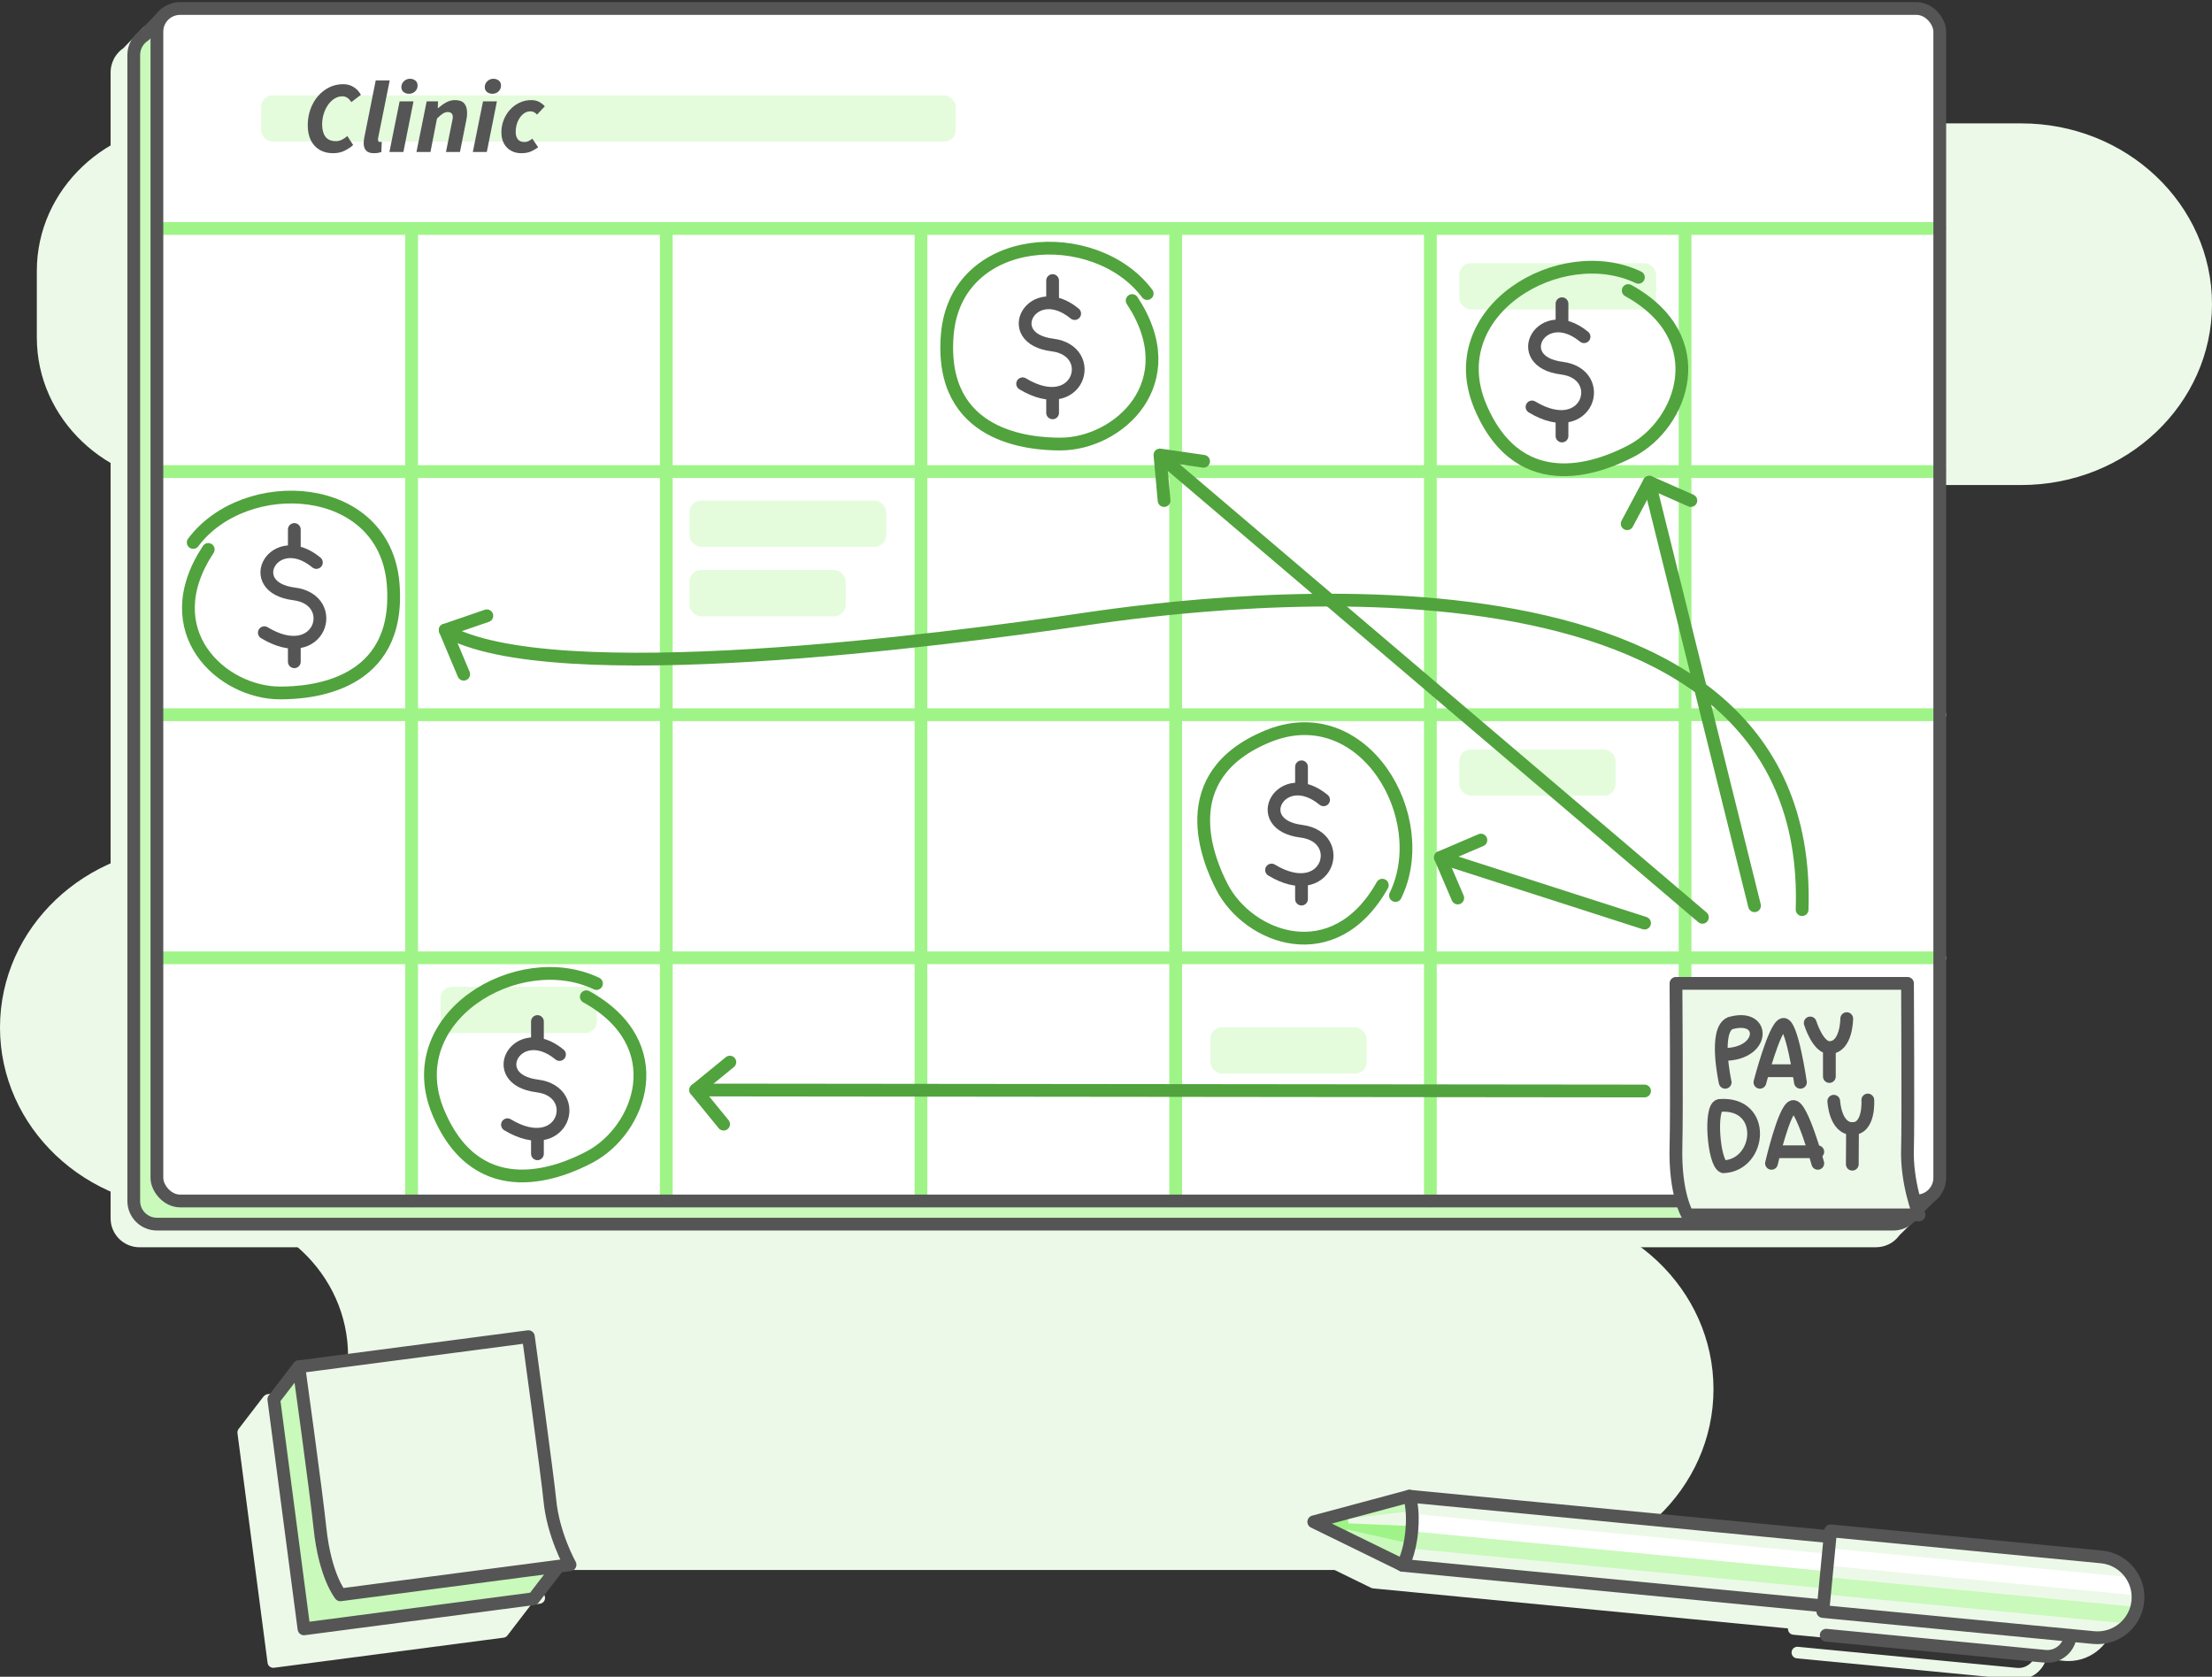 <?xml version="1.0" encoding="UTF-8"?>
<svg width="285px" height="216px" viewBox="0 0 285 216" version="1.1" xmlns="http://www.w3.org/2000/svg" xmlns:xlink="http://www.w3.org/1999/xlink">
    <rect x="0" y="0" width="285" height="216" fill="#333333" stroke="none"/>
    <title>M_MO-R_Payroll-Healthcare</title>
    <g id="M_MO-R_Payroll-Healthcare" stroke="none" stroke-width="1" fill="none" fill-rule="evenodd">
        <path d="M216.443,90.065 L216.443,81.483 C216.443,70.99 225.421,62.481 236.492,62.481 L260.423,62.481 C273.997,62.481 285,52.052 285,39.188 C285,26.323 273.997,15.894 260.423,15.894 L24.794,15.894 C13.718,15.894 4.745,24.404 4.745,34.896 L4.745,43.479 C4.745,53.971 13.723,62.481 24.794,62.481 C35.865,62.481 44.843,70.99 44.843,81.483 L44.843,90.065 C44.843,100.558 35.865,109.067 24.794,109.067 L24.577,109.067 C11.003,109.067 0,119.496 0,132.361 C0,145.225 11.003,155.654 24.577,155.654 L24.794,155.654 C35.865,155.654 44.843,164.163 44.843,174.656 C44.843,189.888 57.872,202.24 73.948,202.24 L196.193,202.24 C209.767,202.24 220.77,191.812 220.77,178.947 C220.77,166.083 209.767,155.654 196.193,155.654 L179.585,155.654 C168.514,155.654 159.536,147.145 159.536,136.652 L159.536,128.069 C159.536,117.577 168.514,109.067 179.585,109.067 L196.399,109.067 C207.47,109.067 216.448,100.558 216.448,90.065 L216.443,90.065 Z" id="Path" fill="#ECF9E8"></path>
        <g id="Asset-2" transform="translate(14.25, 1.096)">
            <path d="M55.889,204.385 C55.866,204.348 53.778,200.56 53.383,196.332 C53.137,193.707 50.72,176.019 50.616,175.266 C50.564,174.856 50.183,174.573 49.78,174.625 L20.202,178.503 C20.15,178.503 20.105,178.532 20.06,178.555 C20.023,178.57 19.986,178.577 19.948,178.592 C19.889,178.629 19.837,178.674 19.784,178.726 C19.762,178.749 19.725,178.764 19.71,178.793 L16.495,182.977 C16.376,183.133 16.324,183.335 16.346,183.529 L20.224,213.103 C20.277,213.513 20.649,213.796 21.06,213.744 L50.638,209.866 C50.832,209.844 51.011,209.739 51.13,209.583 L54.151,205.646 L55.329,205.489 C55.575,205.459 55.784,205.303 55.896,205.086 C56.008,204.863 56,204.602 55.881,204.385 L55.889,204.385 Z" id="Path" fill="#ECF9E8" fill-rule="nonzero"></path>
            <path d="M252.822,200.978 L217.934,197.615 C217.531,197.562 217.158,197.876 217.121,198.286 L163.669,193.14 C163.669,193.14 163.669,193.14 163.669,193.14 C163.647,193.14 163.632,193.14 163.609,193.14 C163.557,193.14 163.505,193.14 163.453,193.155 C163.438,193.155 163.423,193.155 163.408,193.155 L151.102,196.466 C150.804,196.548 150.58,196.809 150.55,197.115 C150.521,197.421 150.685,197.719 150.968,197.853 L162.416,203.453 C162.416,203.453 162.431,203.453 162.439,203.453 C162.513,203.483 162.588,203.513 162.67,203.52 L216.121,208.673 C216.099,208.867 216.159,209.068 216.285,209.217 C216.412,209.374 216.591,209.464 216.793,209.486 L247.84,212.476 C247.699,212.774 247.505,213.043 247.244,213.259 C246.781,213.639 246.214,213.818 245.603,213.759 L217.397,211.044 C216.994,211.007 216.621,211.305 216.584,211.716 C216.546,212.126 216.845,212.491 217.255,212.528 L245.461,215.243 C245.58,215.258 245.707,215.258 245.827,215.258 C246.692,215.258 247.52,214.959 248.191,214.407 C248.765,213.938 249.175,213.319 249.384,212.625 L251.689,212.849 C251.882,212.871 252.076,212.879 252.263,212.879 C255.298,212.879 257.901,210.567 258.199,207.487 C258.513,204.214 256.104,201.291 252.83,200.978 L252.822,200.978 Z" id="Path" fill="#ECF9E8" fill-rule="nonzero"></path>
            <g id="Group">
                <g>
                    <path d="M227.469,159.577 L3.729,159.577 C1.671,159.577 0,157.907 0,155.849 L0,8.203 C0,7.606 0.149,7.032 0.433,6.48 C0.462,6.398 0.507,6.316 0.559,6.249 C0.843,5.787 1.223,5.399 1.656,5.101 L4.206,2.453 C4.452,2.2 4.848,2.148 5.146,2.341 L8.48,4.467 L227.462,4.467 C229.52,4.467 231.191,6.137 231.191,8.195 L231.191,152.821 L233.175,154.089 C233.369,154.208 233.488,154.417 233.518,154.641 C233.54,154.864 233.458,155.088 233.301,155.252 L230.482,158.026 C230.221,158.384 229.901,158.697 229.535,158.943 C228.916,159.353 228.2,159.57 227.462,159.57 L227.469,159.577 Z" id="Shape" fill="#ECF9E8" fill-rule="nonzero"></path>
                    <path d="M232.153,155.312 L235.017,152.486 L232.682,150.994 L232.682,5.965 C232.682,4.318 231.347,2.983 229.699,2.983 L10.501,2.983 L6.988,0.738 L4.378,3.453 C3.975,3.706 3.64,4.057 3.401,4.467 L3.371,4.496 L3.378,4.496 C3.132,4.936 2.983,5.429 2.983,5.965 L2.983,153.612 C2.983,155.26 4.318,156.594 5.966,156.594 L229.707,156.594 C230.318,156.594 230.885,156.408 231.355,156.095 L231.355,156.095 C231.355,156.095 231.355,156.095 231.355,156.095 C231.668,155.886 231.937,155.617 232.145,155.312 L232.153,155.312 Z" id="Path" fill="#C9F9BB" fill-rule="nonzero"></path>
                    <path d="M232.153,155.312 L235.017,152.486 L232.682,150.994 L232.682,5.965 C232.682,4.318 231.347,2.983 229.699,2.983 L10.501,2.983 L6.988,0.738 L4.378,3.453 C3.975,3.706 3.64,4.057 3.401,4.467 L3.371,4.496 L3.378,4.496 C3.132,4.936 2.983,5.429 2.983,5.965 L2.983,153.612 C2.983,155.26 4.318,156.594 5.966,156.594 L229.707,156.594 C230.318,156.594 230.885,156.408 231.355,156.095 L231.355,156.095 C231.355,156.095 231.355,156.095 231.355,156.095 C231.668,155.886 231.937,155.617 232.145,155.312 L232.153,155.312 Z" id="Path" stroke="#555555" stroke-width="1.644" stroke-linecap="round" stroke-linejoin="round"></path>
                    <rect id="Rectangle" fill="#FFFFFF" fill-rule="nonzero" x="5.966" y="0" width="229.707" height="153.612" rx="2.983"></rect>
                    <g transform="translate(5.966, 27.963)" id="Path" stroke="#9FF487" stroke-linecap="round" stroke-linejoin="round" stroke-width="1.644">
                        <line x1="0" y1="0.373" x2="229.707" y2="0.373"></line>
                        <line x1="0" y1="31.692" x2="229.707" y2="31.692"></line>
                        <line x1="0" y1="63.011" x2="229.707" y2="63.011"></line>
                        <line x1="0" y1="94.329" x2="229.707" y2="94.329"></line>
                        <line x1="32.815" y1="0.373" x2="32.815" y2="125.648"></line>
                        <line x1="65.63" y1="0.373" x2="65.63" y2="125.648"></line>
                        <line x1="98.446" y1="0.373" x2="98.446" y2="125.648"></line>
                        <line x1="131.261" y1="0.373" x2="131.261" y2="125.648"></line>
                        <line x1="164.076" y1="0.373" x2="164.076" y2="125.648"></line>
                        <line x1="196.891" y1="0.373" x2="196.891" y2="125.648"></line>
                    </g>
                    <rect id="Rectangle" stroke="#555555" stroke-width="1.644" stroke-linecap="round" stroke-linejoin="round" x="5.966" y="0" width="229.707" height="153.612" rx="2.983"></rect>
                </g>
                <g transform="translate(19.391, 11.185)" fill="#E4FCDC" fill-rule="nonzero" id="Rectangle">
                    <rect x="0" y="0" width="89.496" height="5.965" rx="1.491"></rect>
                    <rect x="23.12" y="114.836" width="20.137" height="5.965" rx="1.491"></rect>
                    <rect x="55.189" y="52.198" width="25.357" height="5.965" rx="1.491"></rect>
                    <rect x="55.189" y="61.146" width="20.137" height="5.965" rx="1.491"></rect>
                    <rect x="154.381" y="21.625" width="25.357" height="5.965" rx="1.491"></rect>
                    <rect x="122.311" y="120.056" width="20.137" height="5.965" rx="1.491"></rect>
                    <rect x="154.381" y="84.263" width="20.137" height="5.965" rx="1.491"></rect>
                </g>
                <g transform="translate(201.675, 125.581)" id="Path">
                    <path d="M31.336,29.827 L1.504,29.827 C1.504,29.827 0.012,25.488 0.012,20.946 L0.012,0 L29.844,0 L29.844,21.215 C29.844,23.862 31.336,29.827 31.336,29.827 Z" fill="#ECF9E8" fill-rule="nonzero"></path>
                    <path d="M31.336,29.827 L1.504,29.827 C1.504,29.827 -0.159,27.165 0.012,20.946 C0.132,16.405 0.012,0 0.012,0 L29.844,0 C29.844,0 29.941,18.568 29.844,21.215 C29.673,25.674 31.336,29.827 31.336,29.827 Z" stroke="#555555" stroke-width="1.644" stroke-linecap="round" stroke-linejoin="round"></path>
                    <g transform="translate(4.87, 4.541)" stroke="#555555" stroke-linecap="round" stroke-linejoin="round" stroke-width="1.644">
                        <path d="M1.482,8.203 C1.482,8.203 -0.01,1.491 2.131,0.589 C6.702,-0.746 6.702,4.474 1.541,4.608"></path>
                        <path d="M5.957,8.203 C5.957,8.203 7.821,1.037 8.94,0.746 C10.059,0.455 11.177,8.203 11.177,8.203"></path>
                        <line x1="6.702" y1="6.711" x2="10.431" y2="6.711"></line>
                        <path d="M7.448,18.642 C7.448,18.642 9.082,11.625 10.2,11.327 C11.319,11.029 13.415,18.642 13.415,18.642"></path>
                        <line x1="8.194" y1="17.151" x2="13.415" y2="17.151"></line>
                        <path d="M12.438,0.559 C12.438,0.559 13.415,3.728 14.906,3.728 C17.144,3.728 17.144,0 17.144,0"></path>
                        <line x1="14.906" y1="4.474" x2="14.906" y2="7.457"></line>
                        <path d="M15.473,10.641 C15.473,10.641 15.645,14.168 17.882,14.168 C20.119,14.168 19.858,10.484 19.858,10.484"></path>
                        <line x1="17.86" y1="18.754" x2="17.889" y2="14.168"></line>
                        <path d="M0.736,11.185 C6.904,10.693 6.158,18.896 1.251,19.082 C-0.01,18.642 -0.547,11.439 0.736,11.185 Z"></path>
                    </g>
                </g>
            </g>
            <g id="Group" transform="translate(171.333, 107.125)" stroke="#51A33D" stroke-linecap="round" stroke-linejoin="round" stroke-width="1.644">
                <line x1="26.304" y1="10.693" x2="0" y2="2.237" id="Path"></line>
                <polyline id="Path" points="2.237 7.457 0 2.237 5.221 0"></polyline>
            </g>
            <g id="Group" transform="translate(135.199, 57.515)" stroke="#51A33D" stroke-linecap="round" stroke-linejoin="round" stroke-width="1.644">
                <line x1="69.896" y1="59.558" x2="0.336" y2="0.395" id="Path"></line>
                <polyline id="Path" points="0.537 5.869 0 0 5.623 0.813"></polyline>
            </g>
            <g id="Group" transform="translate(43.107, 76.211)" stroke="#51A33D" stroke-linecap="round" stroke-linejoin="round" stroke-width="1.644">
                <polyline id="Path" points="2.387 9.543 0 3.861 5.37 2.019"></polyline>
                <path d="M0,3.861 C13.574,11.78 64.698,5.061 82.396,2.451 C100.094,-0.159 176.486,-9.592 174.831,39.87" id="Path" stroke-dasharray="0"></path>
            </g>
            <g id="Group" transform="translate(75.386, 135.723)" stroke="#51A33D" stroke-linecap="round" stroke-linejoin="round" stroke-width="1.644">
                <line x1="122.252" y1="3.721" x2="0" y2="3.594" id="Path"></line>
                <polyline id="Path" points="3.595 7.994 0 3.594 4.4 0"></polyline>
            </g>
            <g id="Group" transform="translate(149.578, 97.685)" stroke="#555555" stroke-linecap="round" stroke-linejoin="round" stroke-width="1.644">
                <path d="M6.705,4.25 C1.283,-0.216 -2.976,7.449 3.841,8.299 C9.815,9.045 7.249,17.673 0,13.296" id="Path"></path>
                <line x1="3.863" y1="14.906" x2="3.863" y2="17.039" id="Path"></line>
                <line x1="3.863" y1="0" x2="3.863" y2="2.125" id="Path"></line>
            </g>
            <g id="Group" transform="translate(117.508, 35.047)" stroke="#555555" stroke-linecap="round" stroke-linejoin="round" stroke-width="1.644">
                <path d="M6.705,4.25 C1.283,-0.216 -2.976,7.449 3.841,8.299 C9.815,9.045 7.249,17.673 0,13.296" id="Path"></path>
                <line x1="3.863" y1="14.906" x2="3.863" y2="17.039" id="Path"></line>
                <line x1="3.863" y1="0" x2="3.863" y2="2.125" id="Path"></line>
            </g>
            <g id="Group" transform="translate(183.139, 38.03)" stroke="#555555" stroke-linecap="round" stroke-linejoin="round" stroke-width="1.644">
                <path d="M6.705,4.25 C1.283,-0.216 -2.976,7.449 3.841,8.299 C9.815,9.045 7.249,17.673 0,13.296" id="Path"></path>
                <line x1="3.863" y1="14.906" x2="3.863" y2="17.039" id="Path"></line>
                <line x1="3.863" y1="0" x2="3.863" y2="2.125" id="Path"></line>
            </g>
            <g id="Group" transform="translate(51.132, 130.495)" stroke="#555555" stroke-linecap="round" stroke-linejoin="round" stroke-width="1.644">
                <path d="M6.705,4.25 C1.283,-0.216 -2.976,7.449 3.841,8.299 C9.815,9.045 7.249,17.673 0,13.296" id="Path"></path>
                <line x1="3.863" y1="14.906" x2="3.863" y2="17.039" id="Path"></line>
                <line x1="3.863" y1="0" x2="3.863" y2="2.125" id="Path"></line>
            </g>
            <path d="M133.558,36.718 C126.846,27.769 108.879,28.746 107.798,42.049 C106.709,55.36 118.62,56.106 122.364,56.106 C129.836,56.106 138.615,48.209 131.619,37.62" id="Path" stroke="#51A33D" stroke-width="1.644" stroke-linecap="round" stroke-linejoin="round"></path>
            <g id="Group" transform="translate(19.808, 67.112)" stroke="#555555" stroke-linecap="round" stroke-linejoin="round" stroke-width="1.644">
                <path d="M6.705,4.25 C1.283,-0.216 -2.976,7.449 3.841,8.299 C9.815,9.045 7.249,17.673 0,13.296" id="Path"></path>
                <line x1="3.863" y1="14.906" x2="3.863" y2="17.039" id="Path"></line>
                <line x1="3.863" y1="0" x2="3.863" y2="2.125" id="Path"></line>
            </g>
            <path d="M10.643,68.782 C17.355,59.834 35.321,60.811 36.403,74.114 C37.491,87.424 25.581,88.17 21.837,88.17 C14.364,88.17 5.586,80.273 12.582,69.684" id="Path" stroke="#51A33D" stroke-width="1.644" stroke-linecap="round" stroke-linejoin="round"></path>
            <path d="M165.545,114.262 C170.453,104.21 161.391,88.67 149.048,93.77 C136.705,98.871 141.471,109.81 143.179,113.136 C146.587,119.78 157.618,124 163.852,112.934" id="Path" stroke="#51A33D" stroke-width="1.644" stroke-linecap="round" stroke-linejoin="round"></path>
            <path d="M196.847,34.63 C186.749,29.813 171.288,39.007 176.494,51.303 C181.707,63.6 192.603,58.738 195.914,57 C202.53,53.54 206.654,42.467 195.534,36.33" id="Path" stroke="#51A33D" stroke-width="1.644" stroke-linecap="round" stroke-linejoin="round"></path>
            <path d="M62.603,125.604 C52.504,120.786 37.044,129.981 42.25,142.277 C47.463,154.573 58.359,149.712 61.67,147.974 C68.286,144.514 72.41,133.441 61.29,127.304" id="Path" stroke="#51A33D" stroke-width="1.644" stroke-linecap="round" stroke-linejoin="round"></path>
            <g id="Group" transform="translate(155.018, 191.635)">
                <polygon id="Path" fill="#C9F9BB" fill-rule="nonzero" points="11.448 8.91 0 3.31 12.306 0.007 14.849 4.742"></polygon>
                <polygon id="Path" fill="#9FF487" fill-rule="nonzero" points="11.739 5.942 0 3.31 12.022 2.975 14.849 4.742"></polygon>
                <polygon id="Path" fill="#9FF487" fill-rule="nonzero" points="11.739 5.942 0 3.31 12.022 2.975 14.849 4.742"></polygon>
                <path d="M14.215,3.556 L13.29,1.834 C10.038,2.229 0.612,3.37 0,3.31 L14.178,3.929 L14.215,3.556 Z" id="Path" fill="#ECF9E8" fill-rule="nonzero"></path>
                <path d="M4.117,2.207 C4.117,2.207 4.527,2.997 4.46,3.743 C4.385,4.488 3.833,5.182 3.833,5.182 L0.007,3.31 L4.124,2.207 L4.117,2.207 Z" id="Path" fill="#9FF487" fill-rule="nonzero"></path>
                <polygon id="Path" stroke="#555555" stroke-width="1.644" stroke-linecap="round" stroke-linejoin="round" points="11.448 8.91 0 3.31 12.306 0.007 14.849 4.742"></polygon>
                <polygon id="Rectangle" fill="#ECF9E8" fill-rule="nonzero" transform="translate(54.217, 8.529) rotate(5.5) translate(-54.217, -8.529) " points="11.706 4.055 96.727 4.054 96.727 13.002 11.706 13.003"></polygon>
                <polygon id="Rectangle" fill="#C9F9BB" fill-rule="nonzero" transform="translate(54.076, 9.631) rotate(-84.5) translate(-54.076, -9.631) " points="52.957 -32.88 55.194 -32.88 55.195 52.141 52.958 52.141"></polygon>
                <polygon id="Rectangle" fill="#FFFFFF" fill-rule="nonzero" transform="translate(39.073, 5.942) rotate(-84.5) translate(-39.073, -5.942) " points="37.955 -21.28 40.192 -21.28 40.192 33.163 37.955 33.163"></polygon>
                <path d="M96.082,17.068 L11.456,8.918 C11.456,8.918 12.343,7.508 12.626,4.533 C12.91,1.565 12.313,0.007 12.313,0.007 L96.939,8.157 L96.082,17.061 L96.082,17.068 Z" id="Path" stroke="#555555" stroke-width="1.644" stroke-linecap="round" stroke-linejoin="round"></path>
                <path d="M65.999,6.376 L101.052,6.376 C103.93,6.376 106.272,8.717 106.272,11.595 L106.272,11.595 C106.272,14.474 103.93,16.815 101.051,16.815 L65.999,16.816 L65.999,6.376 L65.999,6.376 Z" id="Path" fill="#ECF9E8" fill-rule="nonzero" transform="translate(86.136, 11.596) rotate(5.5) translate(-86.136, -11.596) "></path>
                <path d="M66.145,8.94 L106.172,12.795 C106.135,11.968 105.904,11.177 105.508,10.484 L66.354,6.711 L66.138,8.94 L66.145,8.94 Z" id="Path" fill="#FFFFFF" fill-rule="nonzero"></path>
                <path d="M65.787,12.646 L104.942,16.419 C105.456,15.815 105.837,15.085 106.031,14.279 L66.003,10.424 L65.787,12.654 L65.787,12.646 Z" id="Path" fill="#C9F9BB" fill-rule="nonzero"></path>
                <path d="M65.999,6.376 L101.052,6.376 C103.93,6.376 106.272,8.717 106.272,11.595 L106.272,11.595 C106.272,14.474 103.93,16.815 101.051,16.815 L65.999,16.816 L65.999,6.376 L65.999,6.376 Z" id="Path" stroke="#555555" stroke-width="1.644" stroke-linecap="round" stroke-linejoin="round" transform="translate(86.136, 11.596) rotate(5.5) translate(-86.136, -11.596) "></path>
                <path d="M97.491,17.948 L97.491,17.948 C97.334,19.589 95.873,20.789 94.232,20.633 L66.026,17.918" id="Path" stroke="#555555" stroke-width="1.644" stroke-linecap="round" stroke-linejoin="round"></path>
            </g>
            <g id="Group" transform="translate(195.4, 61.02)" stroke="#51A33D" stroke-linecap="round" stroke-linejoin="round" stroke-width="1.644">
                <line x1="16.408" y1="54.562" x2="2.849" y2="0" id="Path"></line>
                <polyline id="Path" points="0 5.347 2.849 0 8.204 2.364"></polyline>
            </g>
            <g id="Group" transform="translate(21.03, 171.091)">
                <polygon id="Path" fill="#C9F9BB" fill-rule="nonzero" points="33.464 33.757 3.886 37.642 0 8.068 3.214 3.885 29.578 4.183 36.671 29.581"></polygon>
                <polygon id="Path" stroke="#555555" stroke-width="1.644" stroke-linecap="round" stroke-linejoin="round" points="33.464 33.757 3.886 37.642 0 8.068 3.214 3.885 29.578 4.183 36.671 29.581"></polygon>
                <path d="M38.155,29.38 L8.577,33.258 C8.577,33.258 6.533,29.149 5.944,24.645 L3.222,3.878 L32.8,0 L35.56,21.028 C35.903,23.653 38.163,29.38 38.163,29.38 L38.155,29.38 Z" id="Path" fill="#ECF9E8" fill-rule="nonzero"></path>
                <path d="M38.155,29.38 L8.577,33.258 C8.577,33.258 6.585,30.834 5.944,24.645 C5.474,20.126 3.222,3.878 3.222,3.878 L32.8,0 C32.8,0 35.314,18.396 35.56,21.028 C35.97,25.473 38.163,29.38 38.163,29.38 L38.155,29.38 Z" id="Path" stroke="#555555" stroke-width="1.644" stroke-linecap="round" stroke-linejoin="round"></path>
            </g>
        </g>
        <g id="Clinic" transform="translate(39.65, 10.146)" fill="#555555" fill-rule="nonzero">
            <path d="M3.262,9.589 C2.604,9.589 2.03,9.447 1.539,9.162 C1.048,8.877 0.669,8.464 0.401,7.925 C0.134,7.386 0,6.744 0,5.998 C0,5.262 0.116,4.571 0.349,3.926 C0.581,3.282 0.905,2.718 1.322,2.236 C1.738,1.754 2.223,1.377 2.775,1.105 C3.328,0.833 3.924,0.697 4.564,0.697 C5.064,0.697 5.509,0.818 5.899,1.059 C6.29,1.3 6.608,1.635 6.853,2.065 L5.617,3.012 C5.301,2.512 4.92,2.262 4.472,2.262 C4.104,2.262 3.762,2.361 3.446,2.558 C3.131,2.756 2.854,3.023 2.618,3.361 C2.381,3.698 2.195,4.084 2.059,4.518 C1.923,4.952 1.855,5.406 1.855,5.88 C1.855,6.546 1.995,7.072 2.276,7.458 C2.556,7.844 3.012,8.037 3.644,8.037 C3.898,8.037 4.15,7.976 4.4,7.853 C4.65,7.73 4.884,7.572 5.104,7.379 L5.853,8.537 C5.599,8.774 5.251,9.008 4.808,9.241 C4.365,9.473 3.85,9.589 3.262,9.589 Z" id="Path"></path>
            <path d="M8.524,9.589 C8.059,9.589 7.723,9.475 7.517,9.247 C7.311,9.019 7.208,8.708 7.208,8.313 C7.208,8.085 7.239,7.818 7.3,7.511 L8.76,0.21 L10.563,0.21 L9.076,7.59 C9.067,7.651 9.061,7.699 9.056,7.734 C9.052,7.77 9.05,7.805 9.05,7.84 C9.05,7.954 9.076,8.033 9.129,8.076 C9.181,8.12 9.238,8.142 9.3,8.142 C9.344,8.142 9.379,8.14 9.405,8.136 C9.431,8.131 9.475,8.125 9.537,8.116 L9.484,9.444 C9.37,9.48 9.234,9.512 9.076,9.543 C8.918,9.574 8.734,9.589 8.524,9.589 Z" id="Path"></path>
            <path d="M10.523,9.431 L11.838,2.907 L13.627,2.907 L12.325,9.431 L10.523,9.431 Z M13.035,1.934 C12.79,1.934 12.566,1.861 12.365,1.717 C12.163,1.572 12.062,1.355 12.062,1.065 C12.062,0.776 12.172,0.526 12.391,0.316 C12.61,0.105 12.873,0 13.18,0 C13.434,0 13.66,0.075 13.858,0.224 C14.055,0.373 14.154,0.588 14.154,0.868 C14.154,1.175 14.046,1.429 13.831,1.631 C13.616,1.833 13.351,1.934 13.035,1.934 Z" id="Shape"></path>
            <path d="M14.009,9.431 L15.324,2.907 L16.784,2.907 L16.758,3.775 L16.811,3.775 C17.126,3.495 17.464,3.253 17.823,3.052 C18.183,2.85 18.569,2.749 18.981,2.749 C19.525,2.749 19.919,2.892 20.165,3.177 C20.41,3.462 20.533,3.876 20.533,4.42 C20.533,4.569 20.524,4.72 20.507,4.873 C20.489,5.027 20.463,5.187 20.428,5.354 L19.612,9.431 L17.81,9.431 L18.586,5.577 C18.613,5.446 18.637,5.332 18.659,5.235 C18.681,5.139 18.692,5.047 18.692,4.959 C18.692,4.512 18.468,4.288 18.021,4.288 C17.819,4.288 17.611,4.356 17.396,4.492 C17.181,4.628 16.933,4.841 16.653,5.13 L15.811,9.431 L14.009,9.431 Z" id="Path"></path>
            <path d="M21.27,9.431 L22.585,2.907 L24.374,2.907 L23.072,9.431 L21.27,9.431 Z M23.782,1.934 C23.537,1.934 23.313,1.861 23.111,1.717 C22.91,1.572 22.809,1.355 22.809,1.065 C22.809,0.776 22.918,0.526 23.138,0.316 C23.357,0.105 23.62,0 23.927,0 C24.181,0 24.407,0.075 24.604,0.224 C24.802,0.373 24.9,0.588 24.9,0.868 C24.9,1.175 24.793,1.429 24.578,1.631 C24.363,1.833 24.098,1.934 23.782,1.934 Z" id="Shape"></path>
            <path d="M27.505,9.589 C27.022,9.589 26.588,9.484 26.202,9.273 C25.817,9.063 25.512,8.756 25.288,8.353 C25.065,7.949 24.953,7.467 24.953,6.906 C24.953,6.336 25.052,5.801 25.249,5.301 C25.446,4.801 25.72,4.361 26.071,3.979 C26.422,3.598 26.829,3.297 27.294,3.078 C27.759,2.859 28.259,2.749 28.794,2.749 C29.206,2.749 29.559,2.832 29.853,2.999 C30.146,3.166 30.377,3.35 30.543,3.552 L29.544,4.617 C29.412,4.477 29.28,4.371 29.149,4.301 C29.017,4.231 28.86,4.196 28.675,4.196 C28.333,4.196 28.02,4.317 27.735,4.558 C27.45,4.799 27.222,5.121 27.051,5.525 C26.88,5.928 26.794,6.375 26.794,6.866 C26.794,7.261 26.886,7.572 27.071,7.8 C27.255,8.028 27.531,8.142 27.899,8.142 C28.127,8.142 28.322,8.098 28.485,8.011 C28.647,7.923 28.798,7.827 28.938,7.721 L29.688,8.826 C29.443,9.01 29.147,9.184 28.8,9.346 C28.454,9.508 28.022,9.589 27.505,9.589 Z" id="Path"></path>
        </g>
    </g>
</svg>